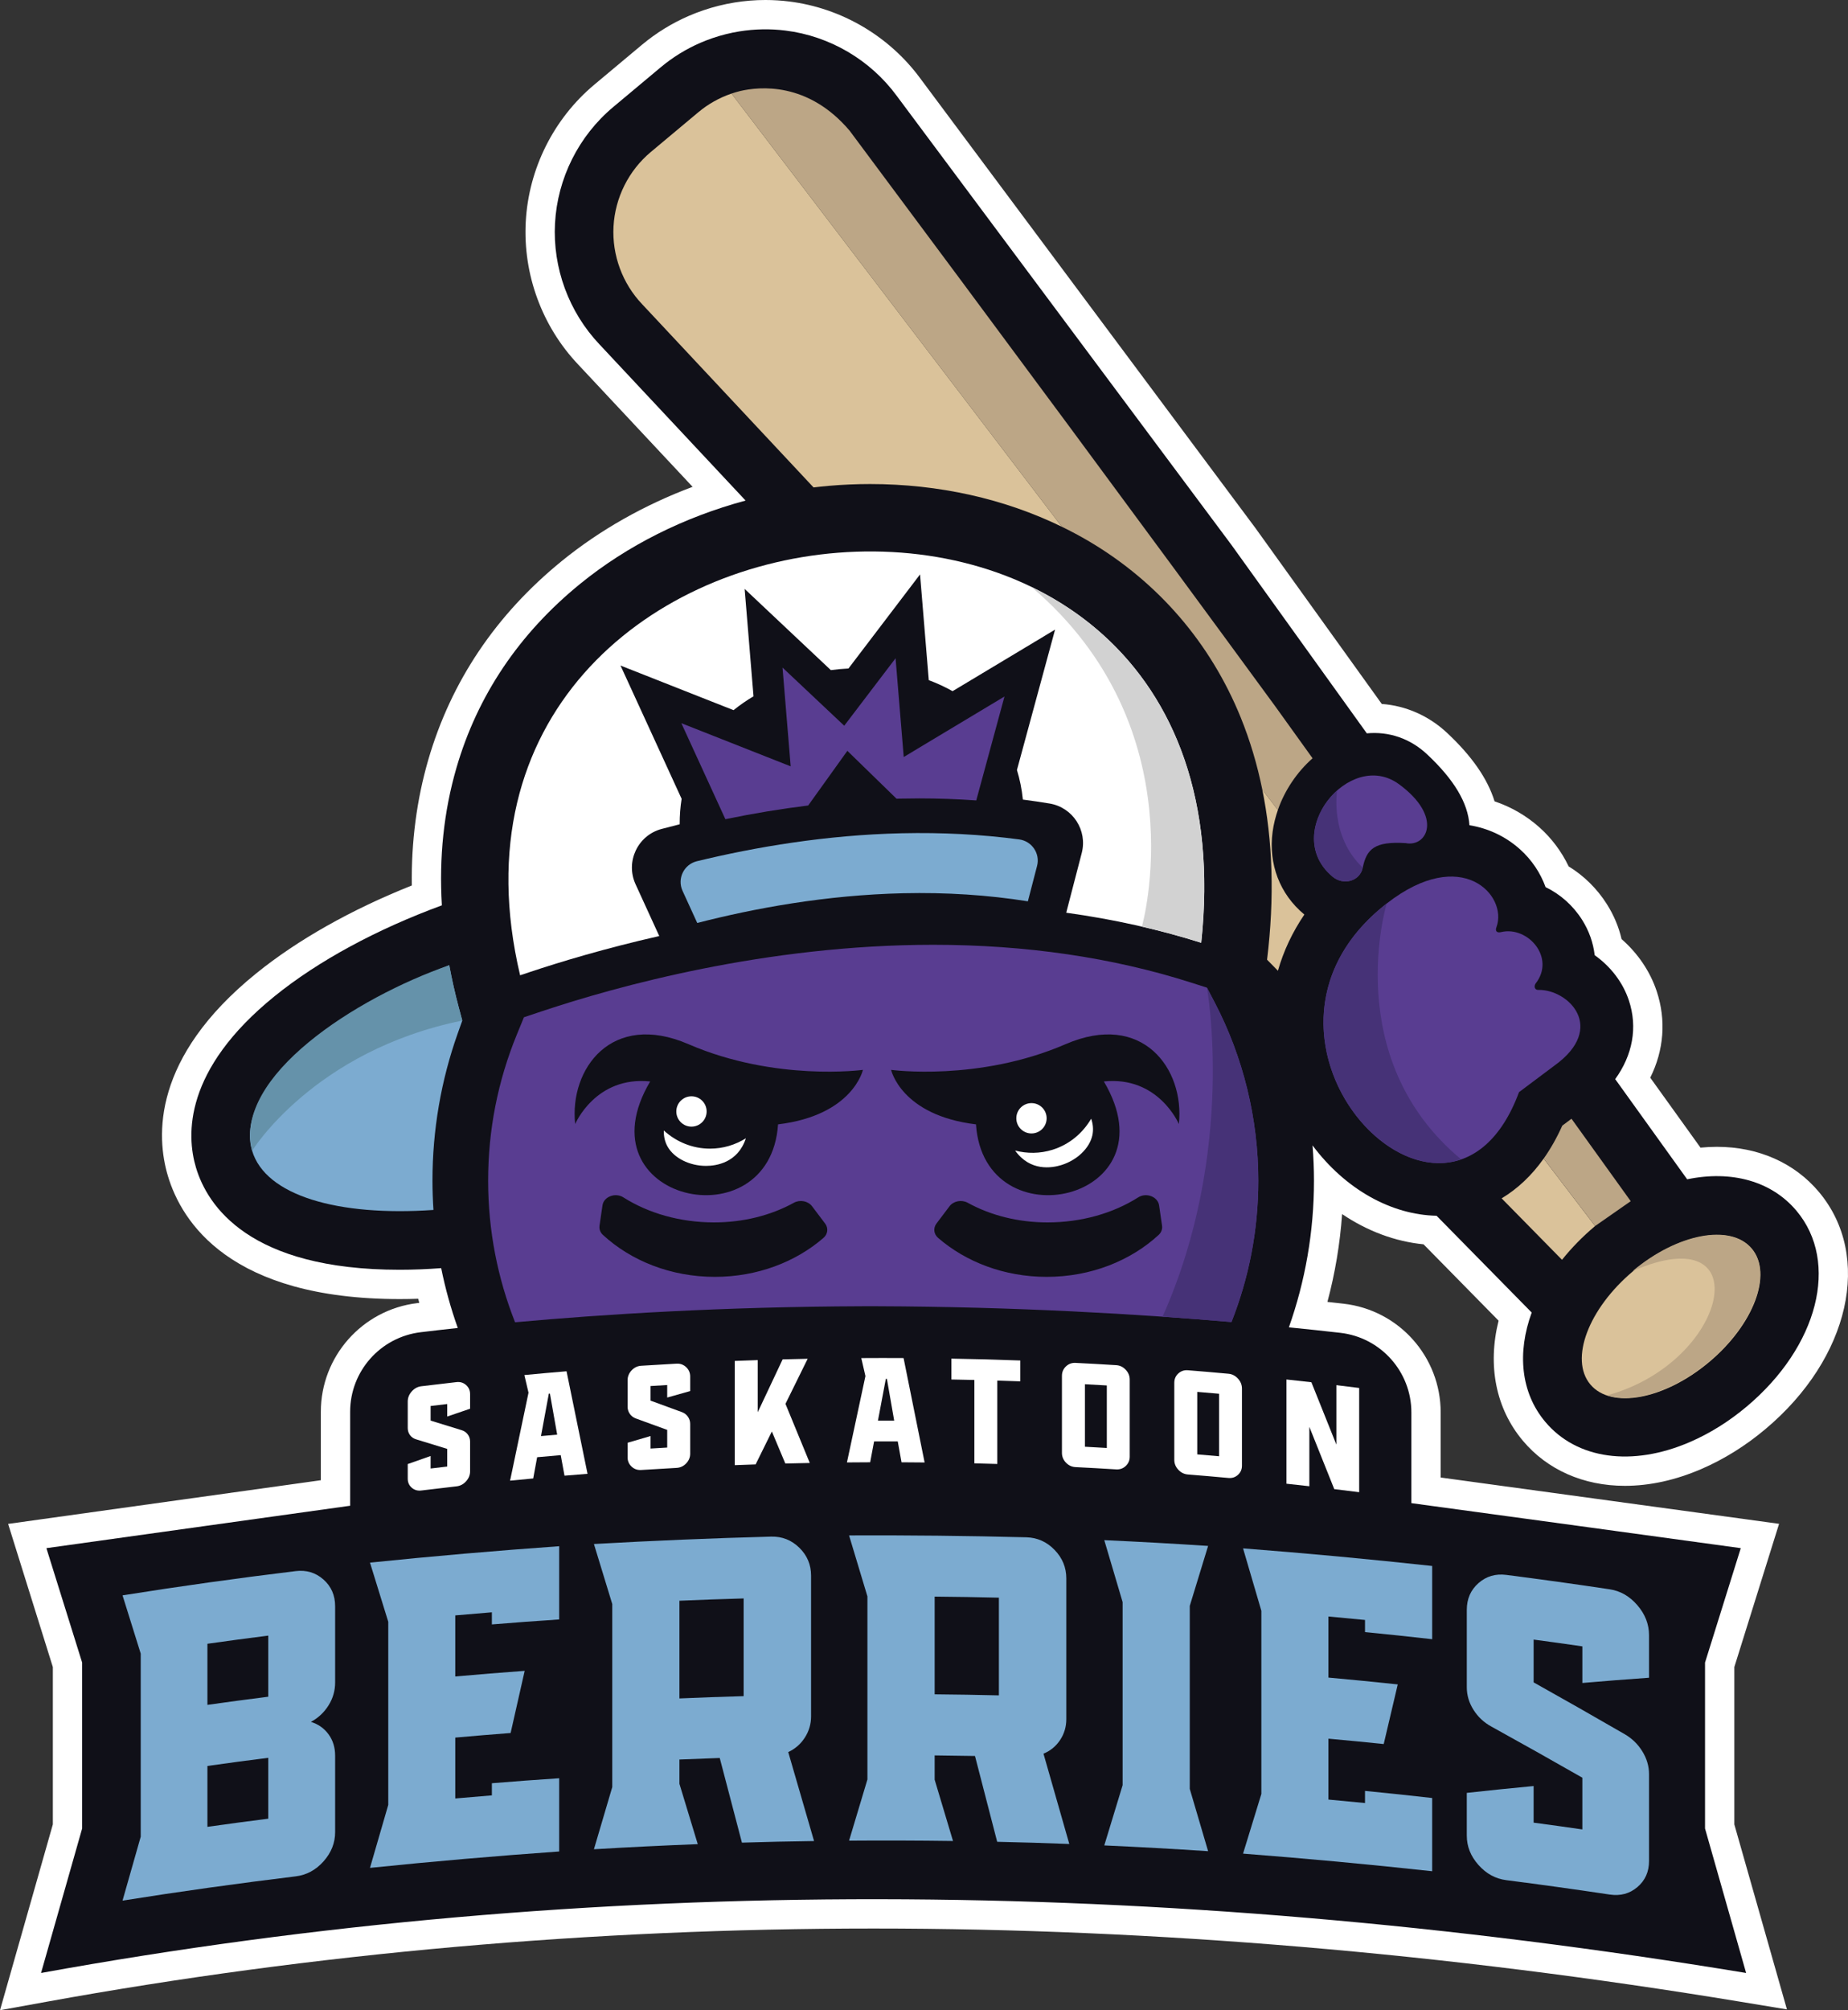 <svg xmlns="http://www.w3.org/2000/svg" xmlns:xlink="http://www.w3.org/1999/xlink" data-id="Layer_1" width="630.791" height="685.87" viewBox="0 0 630.791 685.87" enable-background="new 0 0 630.791 685.87"><rect x="0" y="0" width="630.791" height="685.87" fill="#333333" stroke="none"/><path fill="#fff" d="M18.035 622.476v-53.699l-15.26-48.833 106.74-14.9v-23.347c0-18.872 14.138-34.814 32.887-37.083.238-.029.478-.058.717-.086-.126-.467-.25-.935-.372-1.403-2.141.073-4.24.11-6.286.11-57.949.0-74.464-26.327-79.152-42.021-4.018-13.455-5.438-40.326 30.181-69.129 14.132-11.427 32.373-21.715 53.08-29.969-.21-14.892 1.671-29.277 5.613-42.856 7.759-26.741 23.104-49.575 45.606-67.868 12.963-10.539 28.171-19.138 44.621-25.293l-39.071-41.747c-12.314-12.984-18.848-30.742-17.879-48.673.975-18.114 9.517-35.183 23.436-46.827l16.212-13.559c4.844-4.05 10.231-7.371 16.013-9.871 1.595-.69 3.239-1.325 4.889-1.887 3.509-1.198 7.149-2.106 10.816-2.696C254.269.282 257.782.0 261.266.0c2.698.0 5.423.169 8.099.504 17.804 2.217 34.12 11.784 44.762 26.248l114.357 153.363 43.168 60.069c8.239.598 16.073 4.05 22.291 9.872 8.457 7.917 13.814 15.621 16.212 23.359 5.664 1.897 10.882 4.916 15.347 8.91 4.163 3.726 7.548 8.261 9.931 13.274 5.224 3.204 9.672 7.579 13.003 12.817 2.391 3.759 4.09 7.783 5.072 12.006 5.559 4.854 9.751 11.043 11.988 17.782 3.273 9.869 2.468 20.12-2.204 29.495l17.152 23.869c1.89-.186 3.762-.279 5.604-.279 14.116.0 26.481 5.467 34.818 15.395 18.411 21.927 10.569 56.704-18.239 80.895-6.792 5.704-14.131 10.281-21.812 13.604-8.853 3.83-17.666 5.771-26.192 5.771-.001.0-.001.0-.002.0-14.116.0-26.483-5.47-34.824-15.401-9.217-10.978-12.11-25.634-8.273-40.952l-25.613-26.049c-9.736-.965-19.223-4.527-27.801-10.318-.717 10.149-2.392 20.166-5.012 29.964 1.874.205 3.721.412 5.536.62 18.883 2.159 33.122 18.113 33.122 37.111v22.19c20.421 2.772 70.959 9.693 103.793 14.192l11.714 1.605-15.269 48.862v53.7L609.95 685.6l-15.564-2.571c-100.585-16.611-200.254-25.035-296.239-25.035-95.932.0-190.928 8.414-282.35 25.008L0 685.87l18.035-63.394z"/><path fill="#101018" d="M613.208 413.115c-8.513-10.137-22.181-13.886-37.317-10.746l-24.563-34.179c5.954-8.217 7.719-17.662 4.676-26.835-2.076-6.255-6.292-11.631-11.682-15.456-.479-4.194-1.916-8.329-4.325-12.117-3.128-4.919-7.477-8.706-12.432-11.101-1.743-4.818-4.703-9.298-8.732-12.904-4.94-4.42-10.838-7.163-17.256-8.218-.497-7.617-5.259-15.581-14.469-24.203-5.785-5.416-13.066-7.853-20.565-7.145l-46.18-64.26L306.071 32.678c-9.022-12.263-22.851-20.371-37.947-22.251-5.217-.652-10.504-.556-15.71.283-3.109.501-6.197 1.27-9.177 2.288-1.4.478-2.795 1.016-4.147 1.601-4.899 2.119-9.463 4.932-13.567 8.363L209.311 36.52c-11.799 9.871-19.041 24.342-19.867 39.697-.822 15.204 4.716 30.251 15.195 41.301l49.854 53.269c-20.939 5.633-40.359 15.325-56.398 28.364-20.894 16.985-35.129 38.146-42.311 62.895-4.299 14.812-5.937 30.485-4.961 46.849-22.327 8.211-42.194 18.956-57.046 30.966-31.086 25.137-30.188 47.437-26.888 58.491 3.892 13.028 18.103 34.883 69.562 34.883.004.0.006.0.009.0 4.593.0 9.317-.194 14.133-.557 1.413 6.993 3.317 13.809 5.665 20.417-4.62.5-8.853.987-12.656 1.447-13.744 1.663-24.088 13.311-24.088 27.156v32.048L15.837 528.217l12.198 39.034v56.62l-14.023 49.292c187.138-33.967 381.305-33.146 582.004.0l-14.023-49.292v-56.62l12.198-39.034s-111.095-15.223-112.436-15.358v-30.932c0-13.91-10.438-25.596-24.258-27.176-5.127-.586-11.011-1.222-17.552-1.875 5.539-15.661 8.564-32.499 8.564-50.032.0-4.018-.171-8.038-.497-12.048 11.273 15.081 26.963 23.687 42.341 24.011l32.473 33.025c-5.002 13.665-3.769 27.287 4.629 37.289 10.732 12.781 29.657 15.418 49.39 6.882 6.789-2.937 13.3-7.002 19.352-12.084C620.639 459.396 627.953 430.676 613.208 413.115z"/><ellipse id="Bottom_of_Bat_00000042728509740035490720000015189631216584371895_" transform="matrix(0.766 -0.643 0.643 0.766 -155.248 471.922)" fill="#dac29a" cx="570.331" cy="449.118" rx="35.988" ry="20.222"/><path fill="#fff" d="M177.532 332.76l2.948-.985c10.798-3.608 26.126-8.224 44.552-12.403l-8.091-17.672c-3.517-7.682.719-16.681 8.88-18.866 2.063-.552 4.123-1.08 6.181-1.596-.012-3.02.22-5.914.661-8.688l-20.858-45.473 38.582 15.222c2.141-1.731 4.423-3.304 6.814-4.727l-3.026-36.639 29.42 27.703c1.997-.263 4.005-.447 6.015-.549l24.435-32.101 2.979 36.079c2.825 1.046 5.542 2.302 8.127 3.757l34.981-20.996-13.012 47.889c.967 3.147 1.659 6.508 2.026 10.099 3.073.399 6.125.841 9.14 1.347 7.902 1.326 12.967 9.141 10.949 16.895l-5.295 20.356c16.046 2.22 31.451 5.638 46.083 10.257C430.822 127.173 136.132 157.58 177.532 332.76z"/><path id="Band_00000024707938291133172770000002347224090059850121_" fill="#7cabd0" d="M308.267 304.771c14.762-.336 29.002.591 42.583 2.752l3.14-12.072c1.105-4.25-1.779-8.477-6.133-9.053-12.901-1.705-26.286-2.411-40.058-2.097-25.911.59-50.099 4.733-69.903 9.537-4.453 1.08-6.826 5.938-4.919 10.104l5.022 10.969C257.428 309.91 281.927 305.37 308.267 304.771z"/><path id="Crown_00000007392558771328199190000012598069279125277113_" fill="#593d91" d="M308.476 258.286l-2.783-33.697-17.524 23.021-21.063-19.834 2.783 33.697-37.314-14.721 15.026 32.755c9.513-1.975 18.941-3.525 28.261-4.679l13.378-18.648 16.791 16.345c.402-.011.808-.033 1.209-.042 2.189-.049 4.402-.075 6.576-.075 6.538.0 13.018.241 19.418.694l9.634-35.459L308.476 258.286z"/><path id="Eye_Crescent_Right_00000111178236809210543950000000751179097371890092_" fill="#fff" d="M242.346 391.91c-6.016.0-11.519-2.336-15.769-6.199-.039 1.929.331 3.816 1.312 5.538 2.229 3.912 7.497 6.541 13.106 6.541 3.456.0 10.85-1.032 13.607-9.419C251.001 390.618 246.816 391.91 242.346 391.91z"/><circle id="Eye_Dot_Left_00000036244863818005547840000017321084887901212088_" fill="#fff" cx="236.025" cy="379.223" r="5.174"/><path id="Eye_Crescent_Right_00000030488347388682859920000015482954625662385549_" fill="#fff" d="M359.253 392.294c5.744-1.788 10.304-5.654 13.214-10.606.61 1.83.819 3.742.393 5.678-.966 4.398-5.214 8.474-10.57 10.141-3.3 1.027-10.666 2.24-15.792-4.949C350.605 393.632 354.985 393.623 359.253 392.294z"/><circle id="Eye_Dot_Right_00000118360790448279818390000002687736098778237103_" fill="#fff" cx="352.081" cy="381.548" r="5.174"/><path fill="#593d91" d="M414.644 342.087l-2.667-5.108-5.49-1.75c-26.783-8.541-56.371-12.871-87.94-12.871-57.178.0-108.264 14.219-133.627 22.694l-6.083 2.033-2.434 5.935c-6.492 15.838-9.784 32.601-9.784 49.824.0 17.048 3.264 33.347 9.197 48.309 30.096-2.735 70.83-5.303 118.734-5.47.0-.002.0-.01.0-.009.658.0 1.311.002 1.965.003.167.0.333.001.5.001s.333-.001.5-.001c.655-.002 1.308-.003 1.965-.003.0-.001.0.007.0.009 47.383.165 89.244 2.68 120.868 5.381 5.911-14.937 9.161-31.206 9.161-48.219C429.509 381.722 424.368 360.713 414.644 342.087zM281.082 422.358c-9.479 8.21-22.583 13.296-37.071 13.296-15.093.0-28.684-5.52-38.239-14.34-.902-.832-1.295-1.984-1.131-3.115l1.01-6.951c.427-2.938 4.364-4.467 7.128-2.714 8.574 5.439 19.421 8.543 30.97 8.543 9.888.0 19.337-2.353 27.233-6.708 2.081-1.147 4.847-.599 6.196 1.186l4.461 5.905C282.805 419.003 282.588 421.053 281.082 422.358zm-15.505-38.734c-2.73 40.684-67.763 26.063-43.648-14.639-18.663-1.937-25.606 14.533-25.606 14.533-2.02-18.803 12.412-38.615 38.687-27.248 29.671 12.836 59.539 8.758 59.539 8.758S291.144 380.535 265.577 383.624zm129.942 37.69c-9.555 8.82-23.146 14.34-38.239 14.34-14.488.0-27.592-5.086-37.071-13.296-1.506-1.304-1.723-3.355-.558-4.897l4.461-5.905c1.348-1.785 4.115-2.333 6.196-1.186 7.896 4.354 17.345 6.708 27.233 6.708 11.549.0 22.396-3.105 30.969-8.543 2.765-1.754 6.702-.225 7.129 2.714l1.01 6.951C396.814 419.329 396.42 420.481 395.519 421.314zM402.393 383.518s-6.943-16.47-25.606-14.533c24.115 40.702-40.917 55.323-43.648 14.639-25.566-3.089-28.972-18.596-28.972-18.596s29.868 4.078 59.539-8.758C389.981 344.902 404.413 364.715 402.393 383.518z"/><path id="Hat_shadow_00000101807430861561665390000000756705782103704491_" fill="#d2d2d2" d="M389.773 316.147l.007.004c6.888 1.595 13.632 3.433 20.22 5.512 6.787-63.542-20.076-103.09-57.918-121.409 56.966 48.409 37.691 115.893 37.691 115.893z"/><path fill="#7cabd0" d="M147.618 402.844c0-17.226 2.899-34.129 8.616-50.239l1.561-4.391-1.207-4.505c-1.295-4.844-2.363-9.636-3.243-14.383-44.023 17.168-73.151 43.682-67.291 63.304 4.575 15.319 29.287 22.456 61.902 20.194C147.74 409.523 147.618 406.198 147.618 402.844z"/><path id="Finger_00000096759921771092819630000007241916474657781422_" fill="#593d91" d="M477.54 267.576c-16.827-12.358-40.52 16.721-22.66 31.559 3.686 3.062 9.297 1.586 10.276-3.104 1.332-6.377 4.053-9.035 14.673-8.364C487.145 289.117 492.624 278.653 477.54 267.576z"/><path id="Hand_00000171713723396345374560000016479215474107949220_" fill="#593d91" d="M525.139 337.747c-1.14.107-1.679-.998-1.017-2.122 6.966-8.815-2.578-19.753-11.71-17.609-1.432.376-2.174-.301-1.59-1.759 3.889-10.691-11.838-27.979-37.483-7.994-59.713 46.53 20.848 129.98 45.16 64.367l12.151-9.101C548.429 350.708 535.413 337.584 525.139 337.747z"/><path id="Hand_Shadow_00000058549510117660018160000009350801471068609969_" fill="#463277" d="M498.761 395.574c-41.535-34.454-25.422-87.311-25.422-87.311C425.554 345.499 467.597 406.363 498.761 395.574z"/><path id="Finger_Shadow_00000002354547412150285990000007671389515029581214_" fill="#463277" d="M454.88 299.135c3.686 3.062 9.297 1.586 10.276-3.104-11.404-10.78-8.73-26.338-8.73-26.338s0 0 0 0C448.183 276.99 444.465 290.482 454.88 299.135z"/><path id="Bottom_of_bat_detail_00000127743470552292708480000007423493103795864253_" fill="#bca686" d="M583.335 464.605c15.221-12.781 21.739-30.076 14.557-38.628s-25.343-5.125-40.564 7.656c43.485-18.81 32.854 31.076-8.714 42.446C557.445 478.958 571.305 474.706 583.335 464.605z"/><g id="Saskatoon_Text_00000134238959564622549630000008711148017679896741_"><g><path fill="#fff" d="M143.795 508.549c-1.268.155-2.355-.164-3.261-.96-.906-.795-1.358-1.821-1.358-3.078.0-1.994.0-2.991.0-4.985 3.122-1.109 4.683-1.658 7.807-2.748.0 1.706.0 2.559.0 4.266 2.264-.272 3.396-.406 5.661-.668.0-2.41.0-3.616.0-6.027-4.253-1.323-6.378-1.977-10.628-3.264-.857-.257-1.544-.734-2.062-1.429-.518-.694-.778-1.505-.778-2.432.0-3.611.0-5.416.001-9.027.0-1.273.452-2.421 1.358-3.444.906-1.022 1.993-1.613 3.261-1.769 4.814-.591 7.221-.875 12.039-1.42 1.253-.142 2.338.192 3.253 1 .915.807 1.373 1.85 1.373 3.122.0 1.984.0 2.976.0 4.96-3.127 1.057-4.69 1.59-7.815 2.666.0-1.707.0-2.559.0-4.266-2.265.262-3.397.396-5.661.668.0 1.994.0 2.991.0 4.985 4.251 1.295 6.377 1.95 10.631 3.28.857.268 1.545.754 2.065 1.457.519.703.78 1.518.78 2.444.0 4.047.0 6.072.0 10.119.0 1.256-.454 2.389-1.36 3.398-.907 1.01-1.995 1.586-3.265 1.729C151.016 507.675 148.609 507.959 143.795 508.549z"/><path fill="#fff" d="M174.109 505.192c2.095-10.007 4.192-20.013 6.29-30.02-.565-2.407-.847-3.611-1.411-6.017 5.755-.547 8.634-.804 14.394-1.287 2.389 11.661 4.776 23.322 7.163 34.983-3.143.246-4.715.374-7.857.639-.516-2.804-.773-4.205-1.289-7.008-3.222.275-4.832.417-8.053.713-.535 2.896-.802 4.344-1.337 7.241C178.848 504.729 177.269 504.88 174.109 505.192zm10.55-15.21c2.21-.2 3.315-.298 5.525-.489-.992-5.608-1.487-8.413-2.478-14.019-.149.013-.223.02-.371.033C186.265 481.296 185.73 484.191 184.659 489.982z"/><path fill="#fff" d="M218.861 501.549c-1.273.081-2.365-.301-3.275-1.15-.909-.848-1.364-1.901-1.364-3.157.0-1.994.0-2.991.0-4.985 3.136-.926 4.703-1.384 7.84-2.292.0 1.706.0 2.559.0 4.266 2.273-.14 3.41-.207 5.683-.337.0-2.41.0-3.616.0-6.026-4.269-1.571-6.403-2.349-10.67-3.885-.86-.307-1.551-.825-2.071-1.55-.52-.724-.782-1.551-.782-2.477.0-3.611.0-5.416.0-9.027.0-1.273.455-2.395 1.364-3.365.91-.969 2.001-1.496 3.275-1.577 4.833-.309 7.25-.452 12.085-.716 1.258-.069 2.345.329 3.264 1.19.918.862 1.378 1.93 1.378 3.203.0 1.983.0 2.975.0 4.959-3.138.874-4.706 1.316-7.843 2.209.0-1.706.0-2.559.0-4.265-2.274.13-3.41.197-5.683.337.0 1.994.0 2.991.0 4.985 4.268 1.543 6.402 2.323 10.672 3.902.861.318 1.551.844 2.073 1.578.521.734.782 1.564.782 2.489.0 4.047.0 6.071.0 10.118.0 1.257-.456 2.363-1.366 3.32-.91.957-2.002 1.469-3.276 1.538C226.112 501.097 223.695 501.24 218.861 501.549z"/><path fill="#fff" d="M250.799 499.902c0-11.854.0-23.708.0-35.561 3.139-.123 4.708-.18 7.848-.284.0 7.112.0 10.668.0 17.78 3.397-7.225 5.096-10.831 8.494-18.034 3.418-.091 5.127-.131 8.546-.199-3.031 6.141-4.546 9.216-7.577 15.375 3.318 8.058 4.978 12.093 8.297 20.173-3.339.065-5.008.103-8.347.189-1.838-4.377-2.757-6.564-4.595-10.934-2.216 4.489-3.324 6.737-5.54 11.236C255.075 499.739 253.649 499.791 250.799 499.902z"/><path fill="#fff" d="M289.093 498.968c2.103-9.819 4.207-19.639 6.311-29.458-.566-2.457-.85-3.686-1.416-6.142 5.775-.034 8.662-.035 14.437-.004 2.393 11.873 4.787 23.747 7.18 35.62-3.15-.034-4.726-.046-7.876-.061-.517-2.85-.776-4.274-1.293-7.123-3.23-.012-4.845-.013-8.076-.005-.536 2.848-.805 4.272-1.341 7.122C293.848 498.927 292.263 498.938 289.093 498.968zm10.584-14.269c2.216-.003 3.324-.003 5.541.004-.994-5.697-1.491-8.545-2.484-14.239-.149.0-.223.0-.372.0C301.288 476.157 300.751 479.004 299.677 484.699z"/><path fill="#fff" d="M332.589 499.28c-.002-9.481-.003-18.963-.001-28.445-3.14-.075-4.71-.108-7.851-.164.0-2.847.0-4.27.001-7.117 9.412.168 14.117.295 23.526.635-.001 2.847-.001 4.27-.002 7.117-3.139-.113-4.709-.165-7.849-.259-.001 9.481-.001 18.963.002 28.445C337.285 499.397 335.719 499.355 332.589 499.28z"/><path fill="#fff" d="M367.126 500.568c-1.275-.064-2.367-.572-3.278-1.526-.911-.953-1.366-2.057-1.366-3.314-.002-8.77-.002-17.54.0-26.311.0-1.273.455-2.342 1.366-3.209.911-.865 2.003-1.266 3.278-1.202 5.551.281 8.326.437 13.875.778 1.257.077 2.34.6 3.25 1.568.909.968 1.364 2.089 1.363 3.361-.001 8.77-.001 17.54.0 26.31.0 1.256-.455 2.31-1.363 3.161-.91.851-1.993 1.237-3.25 1.16C375.452 501.004 372.677 500.849 367.126 500.568zM370.327 493.616c2.989.159 4.483.243 7.471.419-.001-8.531-.001-12.796.0-21.326-2.988-.176-4.482-.26-7.471-.419C370.326 480.82 370.326 485.085 370.327 493.616z"/><path fill="#fff" d="M405.468 503.08c-1.273-.102-2.363-.642-3.272-1.623-.909-.98-1.363-2.098-1.364-3.354-.001-8.77-.001-17.54.0-26.311.0-1.272.455-2.328 1.364-3.167.909-.838 2-1.207 3.272-1.105 5.543.446 8.313.684 13.852 1.189 1.255.114 2.337.67 3.245 1.664.907.994 1.361 2.129 1.361 3.401-.001 8.77-.001 17.541.0 26.311.0 1.256-.454 2.296-1.361 3.12-.909.824-1.99 1.178-3.245 1.064C413.78 503.764 411.01 503.527 405.468 503.08zM408.665 496.225c2.984.248 4.476.375 7.459.64.0-8.531.0-12.797.0-21.326-2.983-.265-4.475-.393-7.459-.64C408.664 483.429 408.664 487.694 408.665 496.225z"/><path fill="#fff" d="M439.114 506.231c0-11.853.0-23.707.0-35.561 3.404.364 5.106.551 8.509.937 3.413 8.5 5.119 12.757 8.529 21.282.0-8.114.0-12.173.0-20.285 3.114.374 4.67.566 7.782.959.0 11.854.0 23.708.0 35.561-3.399-.429-5.099-.639-8.499-1.045-3.401-8.51-5.102-12.76-8.505-21.249.0 8.105.0 12.157.0 20.261C443.804 506.737 442.241 506.565 439.114 506.231z"/></g></g><path fill="#463277" d="M396.819 449.247c8.349.578 16.209 1.192 23.522 1.816 5.912-14.937 9.168-31.204 9.168-48.219.0-21.122-5.141-42.131-14.865-60.757l-2.667-5.108C411.977 336.979 422.111 392.603 396.819 449.247z"/><g><path fill="#bca686" d="M448.029 258.72l-12.706-17.681c-45.062-61.578-94.201-127.871-145.327-196.463-14.227-16.771-30.84-15.051-37.411-13.502-.975.244-1.939.527-2.886.851L362.456 179.73c3.181 1.551 6.295 3.209 9.32 4.998 23.555 13.933 41.449 34.722 51.747 60.118 3.163 7.798 5.609 15.999 7.352 24.569l5.305 6.954C438.528 269.608 442.718 263.413 448.029 258.72z"/></g><path id="Hat_detail_00000112594825999066291480000015524194801375261871_" fill="#6592aa" d="M153.345 329.325c-31.831 11.031-73.831 38.031-67.291 63.303.0.0 21.038-34.121 71.74-44.415l-1.207-4.505C155.293 338.865 154.225 334.072 153.345 329.325z"/><g><path fill="#dac29a" d="M526.912 395.303c-4.06 5.729-8.852 10.265-14.348 13.569l20.61 20.961c3.218-4.022 6.983-7.899 11.293-11.518L526.912 395.303z"/></g><path fill="#bca686" d="M536.411 381.704l-3.146 2.356c-1.862 4.152-3.986 7.896-6.354 11.241l17.557 23.014 12.157-8.483c-.003-.004-.005-.008-.008-.012l-20.206-28.116z"/><g><path fill="#dac29a" d="M434.388 283.818c.349-2.613.997-5.193 1.888-7.698-.03.084-.067.165-.096.25l-5.305-6.954c-.031-.153-.066-.304-.098-.456 3.7 17.933 4.282 37.504 1.718 58.483l3.709 3.772c1.917-6.764 4.953-13.188 9.022-19.178-.02-.017-.042-.031-.062-.048C436.846 305.078 432.918 294.81 434.388 283.818z"/><path fill="#dac29a" d="M249.698 31.925c-4.166 1.422-7.982 3.568-11.344 6.379L222.145 51.86c-7.56 6.324-12.2 15.596-12.729 25.436-.527 9.764 3.037 19.421 9.779 26.505l58.503 62.509c1.721-.205 3.446-.395 5.177-.545 4.681-.408 9.43-.614 14.114-.614 23.462.0 45.872 5.024 65.467 14.58L249.698 31.925z"/></g><g><g><path fill="#7cabd0" d="M100.913 640.201c-19.741 2.405-39.448 5.145-59.087 8.276 2.483-8.731 3.725-13.094 6.209-21.816.0-20.821.0-41.642.0-62.462-2.484-7.954-3.726-11.929-6.209-19.873 19.639-3.131 39.346-5.871 59.087-8.276 3.67-.447 6.837.512 9.494 2.865 2.657 2.354 3.987 5.401 3.987 9.129.0 10.401.0 15.601.0 26.002.0 2.809-.75 5.412-2.248 7.81-1.499 2.4-3.505 4.279-6.016 5.642 2.512.768 4.519 2.182 6.016 4.236 1.498 2.054 2.248 4.489 2.248 7.297.0 10.43.0 15.645.0 26.074.0 3.68-1.318 7-3.951 9.968C107.808 638.042 104.632 639.747 100.913 640.201zM70.799 581.687c8.303-1.166 12.457-1.722 20.77-2.783.0-8.338.0-12.507.0-20.845-8.313 1.061-12.467 1.617-20.77 2.783C70.799 569.18 70.799 573.349 70.799 581.687zm0 41.617c8.303-1.166 12.457-1.722 20.77-2.783.0-8.309.0-12.463.0-20.772-8.313 1.061-12.467 1.617-20.77 2.783C70.799 610.841 70.799 614.996 70.799 623.304z"/><path fill="#7cabd0" d="M190.871 631.708c-21.565 1.525-43.078 3.39-64.583 5.597 2.496-8.603 3.744-12.902 6.24-21.496.0-20.821.0-41.641.0-62.462-2.496-8.082-3.744-12.121-6.24-20.193 21.505-2.208 43.018-4.073 64.583-5.597.0 9.994.0 14.991.0 24.985-9.193.617-13.788.957-22.975 1.701.0-1.656.0-2.484.0-4.14-5 .405-7.5.617-12.497 1.06.0 8.338.0 12.507.0 20.845 9.472-.839 14.211-1.225 23.692-1.928-1.919 8.48-2.879 12.722-4.798 21.208-7.56.583-11.339.896-18.894 1.565.0 8.309.0 12.463.0 20.772 4.998-.443 7.497-.655 12.497-1.06.0-1.656.0-2.484.0-4.14 9.186-.744 13.781-1.084 22.975-1.701C190.871 616.718 190.871 621.714 190.871 631.708z"/><path fill="#7cabd0" d="M202.728 630.955c2.503-8.488 3.754-12.73 6.258-21.208.0-20.821.0-41.641.0-62.462-2.503-8.197-3.755-12.294-6.258-20.481 20.16-1.14 40.315-1.98 60.5-2.523 3.739-.088 6.945 1.182 9.615 3.797s4.007 5.793 4.007 9.521c0 16.003.0 32.005.0 48.008.0 2.615-.705 5.022-2.113 7.224-1.409 2.202-3.303 3.858-5.682 4.97 2.94 10.117 5.879 20.234 8.814 30.352-9.849.145-14.773.254-24.62.544-2.523-9.628-5.048-19.256-7.574-28.884-5.505.187-8.258.293-13.762.526.0 3.312.0 4.968.0 8.28 2.505 8.232 3.757 12.35 6.262 20.592C226.354 629.666 214.538 630.248 202.728 630.955zm29.186-51.461c8.766-.371 13.15-.528 21.919-.783.0-11.112.0-22.225.0-33.337-8.769.256-13.153.412-21.919.783.0 11.112.0 22.224.0 33.337z"/><path fill="#7cabd0" d="M289.818 628.02c2.506-8.357 3.759-12.533 6.265-20.88.0-20.821.0-41.641.0-62.462-2.506-8.328-3.759-12.49-6.265-20.809 20.188-.084 40.356.131 60.538.645 3.738.108 6.944 1.545 9.613 4.3s4.004 6.003 4.004 9.731c0 16.003.0 32.005.0 48.008.0 2.615-.704 4.985-2.111 7.114-1.409 2.129-3.302 3.685-5.68 4.673 2.939 10.27 5.876 20.541 8.811 30.813-9.845-.371-14.768-.519-24.616-.744-2.524-9.761-5.049-19.521-7.576-29.281-5.507-.101-8.261-.14-13.768-.195.0 3.312.0 4.968.0 8.28 2.506 8.363 3.759 12.547 6.265 20.919C313.472 627.968 301.645 627.931 289.818 628.02zm29.215-49.933c8.771.088 13.157.161 21.927.364.0-11.112.0-22.225.0-33.337-8.77-.203-13.156-.276-21.927-.364.0 11.113.0 22.225.0 33.337z"/><path fill="#7cabd0" d="M376.933 629.644c2.504-8.226 3.756-12.336 6.26-20.552.0-20.821.0-41.641.0-62.462-2.504-8.46-3.756-12.687-6.26-21.137 11.819.53 23.633 1.186 35.439 1.967-2.502 8.172-3.753 12.261-6.256 20.442.0 20.821.0 41.641.0 62.462 2.503 8.494 3.754 12.744 6.256 21.247C400.567 630.83 388.753 630.174 376.933 629.644z"/><path fill="#7cabd0" d="M488.854 638.449c-21.494-2.344-42.998-4.344-64.555-6.005 2.501-8.154 3.752-12.229 6.252-20.374.0-20.821.0-41.641.0-62.462-2.501-8.531-3.751-12.794-6.252-21.316 21.557 1.661 43.061 3.662 64.555 6.005.0 9.994.0 14.991.0 24.985-9.165-1.033-13.751-1.518-22.926-2.423.0-1.656.0-2.484.0-4.14-4.994-.493-7.492-.73-12.489-1.185.0 8.338.0 12.507.0 20.845 9.471.863 14.204 1.328 23.665 2.326-1.915 8.136-2.873 12.205-4.789 20.347-7.547-.774-11.322-1.14-18.876-1.828.0 8.309.0 12.463.0 20.772 4.997.455 7.495.692 12.489 1.185.0-1.656.0-2.484.0-4.14 9.175.906 13.761 1.39 22.926 2.423C488.854 623.459 488.854 628.456 488.854 638.449z"/><path fill="#7cabd0" d="M514.143 641.495c-3.669-.47-6.833-2.196-9.488-5.183-2.656-2.987-3.985-6.317-3.985-9.997.0-5.839.0-8.759.0-14.599 9.131-.997 13.693-1.463 22.812-2.333.0 4.997.0 7.495.0 12.492 6.658.892 9.985 1.355 16.636 2.314.0-7.06.0-10.589.0-17.649-10.328-5.906-20.7-11.733-31.116-17.481-2.511-1.378-4.527-3.272-6.049-5.684-1.521-2.411-2.282-4.971-2.282-7.684.0-10.575.0-15.862.0-26.437.0-3.728 1.328-6.766 3.985-9.104 2.656-2.337 5.819-3.276 9.488-2.806 11.783 1.511 23.55 3.148 35.298 4.91 3.66.549 6.815 2.367 9.461 5.442 2.647 3.075 3.97 6.483 3.971 10.211.0 5.81.0 8.716.0 14.526-9.095.651-13.646 1.009-22.755 1.786.0-4.997.0-7.495.0-12.492-6.651-.959-9.978-1.422-16.636-2.314.0 5.84.0 8.759.0 14.599 10.407 5.815 20.77 11.71 31.088 17.682 2.503 1.449 4.514 3.41 6.03 5.874s2.273 5.056 2.273 7.767c0 9.878.0 19.755.0 29.633.0 3.68-1.324 6.641-3.971 8.89-2.648 2.251-5.802 3.096-9.461 2.547C537.692 644.643 525.925 643.006 514.143 641.495z"/></g></g><g/><g/><g/><g/><g/><g/><g/><g/><g/><g/><g/><g/><g/><g/><g/></svg>